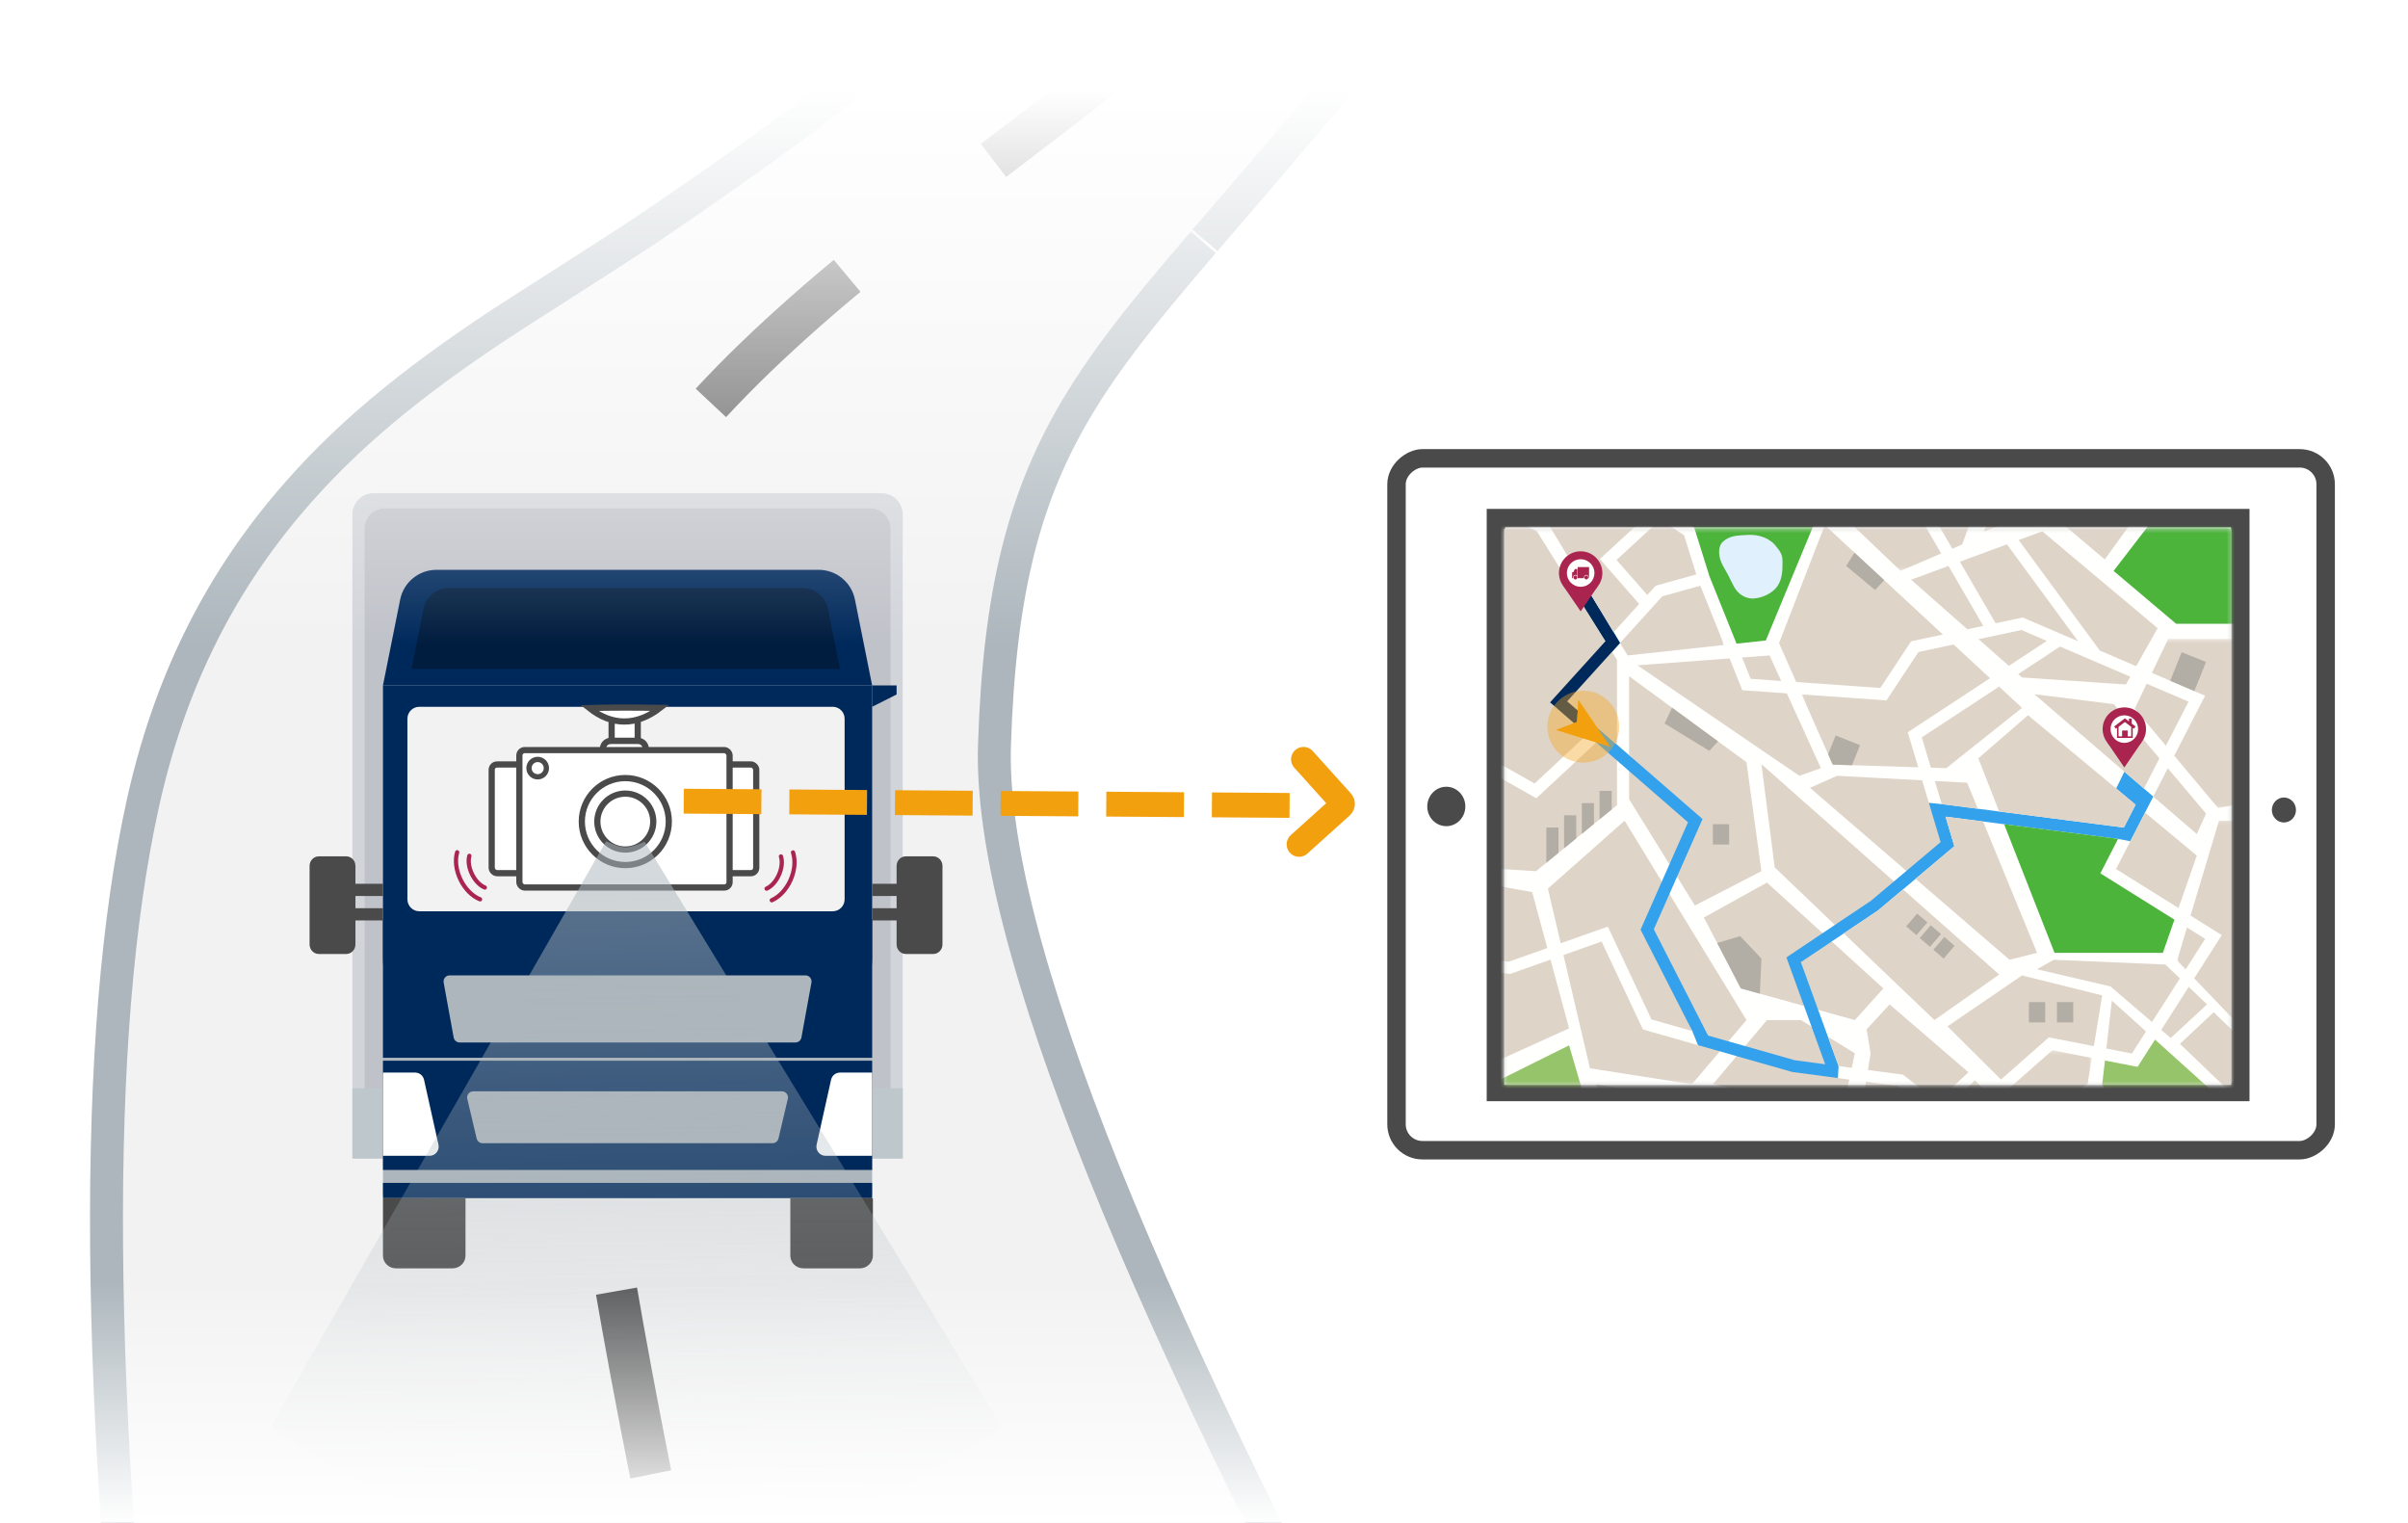 <?xml version="1.0" encoding="UTF-8"?>
<svg width="620px" height="392px" viewBox="0 0 620 392" version="1.1" xmlns="http://www.w3.org/2000/svg" xmlns:xlink="http://www.w3.org/1999/xlink">
    <!-- Generator: Sketch 60.1 (88133) - https://sketch.com -->
    <title>home-feature</title>
    <desc>Created with Sketch.</desc>
    <defs>
        <linearGradient x1="36.069%" y1="7.737%" x2="37.767%" y2="95.783%" id="linearGradient-1">
            <stop stop-color="#ACB6BC" stop-opacity="0.519" offset="0%"></stop>
            <stop stop-color="#ACB6BC" stop-opacity="0" offset="100%"></stop>
        </linearGradient>
        <linearGradient x1="50%" y1="0%" x2="50%" y2="86.149%" id="linearGradient-2">
            <stop stop-color="#FFFFFF" stop-opacity="0" offset="0%"></stop>
            <stop stop-color="#FFFFFF" offset="100%"></stop>
        </linearGradient>
        <rect id="path-3" x="0.48" y="0.352" width="187.2" height="143.2"></rect>
        <polygon id="path-5" points="0.023 0 192.785 0 192.785 192.785 0.023 192.785"></polygon>
        <polygon id="path-7" points="0.023 0 192.785 0 192.785 192.785 0.023 192.785"></polygon>
        <polygon id="path-9" points="0.121 0.382 111.815 0.382 111.815 43.922 0.121 43.922"></polygon>
        <polygon id="path-11" points="0.279 0.245 51.32 0.245 51.32 32.002 0.279 32.002"></polygon>
        <polygon id="path-13" points="0.023 0 61.128 0 61.128 169.779 0.023 169.779"></polygon>
        <polygon id="path-15" points="0.16 0 65.902 0 65.902 37.62 0.16 37.62"></polygon>
        <polygon id="path-17" points="0.023 0.004 192.785 0.004 192.785 186.616 0.023 186.616"></polygon>
        <polygon id="path-19" points="0 0.128 15.037 0.128 15.037 60.02 0 60.02"></polygon>
        <linearGradient x1="50%" y1="0%" x2="50%" y2="100%" id="linearGradient-21">
            <stop stop-color="#FFFFFF" stop-opacity="0" offset="0%"></stop>
            <stop stop-color="#FFFFFF" offset="100%"></stop>
        </linearGradient>
    </defs>
    <g id="home-feature" stroke="none" stroke-width="1" fill="none" fill-rule="evenodd">
        <rect fill="#FFFFFF" x="0" y="0" width="620" height="392"></rect>
        <g id="Group" transform="translate(11.492, 71.332)"></g>
        <g id="Group-7" transform="translate(-43, -190)">
            <g id="Group" transform="translate(0.137, 0)">
                <path d="M272.776,60.448 C267.01,95.852 260.444,126.763 253.073,153.189 C247.616,172.755 237.68,192.789 223.068,214.823 C211.208,232.707 197.258,250.693 175.795,276.488 C170.474,282.883 149.549,306.375 145.594,310.996 C127.25,332.429 114.83,350.455 105.656,370.935 C94.251,396.396 89.104,423.875 91.034,455.15 C94.78,515.845 120.972,604.808 169.641,721.849 L491.276,629.015 C374.123,510.566 309.674,427.93 297.654,380.234 C287.969,341.803 287.24,316.102 294.485,289.63 C297.062,280.216 300.651,270.523 305.926,258.322 C308.045,253.42 310.371,248.247 313.672,241.049 C313.601,241.205 320.46,226.302 322.562,221.691 C339.945,183.55 344.041,174.11 349.299,158.916 C352.603,149.368 355.243,140.041 357.512,129.799 C360.533,116.165 362.069,89.091 362.062,48.827 L272.776,60.448 Z" id="Rectangle" stroke="#ACB6BC" stroke-width="8.48" fill="#F2F2F2" transform="translate(292.86, 385.486) rotate(16) translate(-292.86, -385.486) "></path>
                <path d="M230.903,663.358 C193.909,505.678 180.682,402.211 191.223,352.958 C207.035,279.078 329.253,220.218 364.811,174.092 C388.516,143.342 405.68,105.64 416.302,60.987" id="Path-99" stroke="#4A4A4A" stroke-width="10.72" stroke-dasharray="48"></path>
            </g>
            <g id="truck" transform="translate(122.4, 316.958)">
                <g id="Group-3" stroke-width="1">
                    <g id="Group-2">
                        <g id="Group" transform="translate(0.31, 0)">
                            <path d="M11.021,171.286 L152.717,171.286 L152.717,5.5 C152.717,2.462 150.255,-1.21042756e-14 147.217,0 L16.52,0 C13.483,5.57956105e-16 11.021,2.462 11.021,5.5 L11.021,171.286 L11.021,171.286 Z" id="Fill-154" fill="#D1D4D9"></path>
                            <path d="M14.17,167.357 L149.568,167.357 L149.568,9.175 C149.568,6.278 147.219,3.929 144.321,3.929 L19.416,3.929 C16.519,3.929 14.17,6.278 14.17,9.175 L14.17,167.357 L14.17,167.357 Z" id="Fill-154-Copy" fill="#C0C2C9"></path>
                            <polygon id="Fill-156" fill="#BDC7CC" points="11.021 171.286 152.717 171.286 152.717 153.214 11.021 153.214"></polygon>
                            <polygon id="Fill-157" fill="#00295B" points="18.893 121.214 144.845 121.214 144.845 49.5 18.893 49.5"></polygon>
                            <path d="M18.893,49.5 L144.845,49.5 L140.414,27.39 C139.523,22.94 135.615,19.738 131.077,19.738 L32.661,19.738 C28.122,19.738 24.215,22.94 23.323,27.39 L18.893,49.5 L18.893,49.5 Z" id="Fill-157-Copy" fill="#00295B"></path>
                            <path d="M26.24,45.238 L136.567,45.238 L133.462,29.76 C132.838,26.646 130.103,24.405 126.926,24.405 L35.881,24.405 C32.705,24.405 29.97,26.646 29.345,29.76 L26.24,45.238 L26.24,45.238 Z" id="Fill-157-Copy-2" fill="#001C3E"></path>
                            <polygon id="Fill-159" fill="#505351" points="64.55 157.929 99.187 157.929 99.187 127.286 64.55 127.286"></polygon>
                            <polygon id="Fill-160" fill="#666538" points="64.55 149.286 99.187 149.286 99.187 136.714 64.55 136.714"></polygon>
                            <path d="M137.76,58.064 L137.76,104.579 C137.76,106.269 136.387,107.643 134.697,107.643 L28.252,107.643 C26.564,107.643 25.19,106.269 25.19,104.579 L25.19,58.064 C25.19,56.375 26.564,55 28.252,55 L134.697,55 C136.387,55 137.76,56.375 137.76,58.064" id="Fill-161" fill="#F2F2F2"></path>
                            <polygon id="Fill-162-Copy-2" fill="#ACB6BC" points="18.893 180.714 144.845 180.714 144.845 120.214 18.893 120.214"></polygon>
                            <polygon id="Fill-162" fill="#00295B" points="18.893 174.238 144.845 174.238 144.845 146.119 18.893 146.119"></polygon>
                            <polygon id="Fill-162-Copy-3" fill="#00295B" points="18.893 181.5 144.845 181.5 144.845 177.571 18.893 177.571"></polygon>
                            <polygon id="Fill-162-Copy" fill="#00295B" points="18.893 145.357 144.845 145.357 144.845 109.643 18.893 109.643"></polygon>
                            <polygon id="Fill-172" fill="#4A4A4A" points="10.234 103.714 18.893 103.714 18.893 100.571 10.234 100.571"></polygon>
                            <polygon id="Fill-173" fill="#4A4A4A" points="10.234 110 18.893 110 18.893 106.857 10.234 106.857"></polygon>
                            <path d="M9.413,93.5 L2.394,93.5 C1.071,93.5 0,94.598 0,95.953 L0,116.189 C0,117.545 1.071,118.643 2.394,118.643 L9.413,118.643 C10.735,118.643 11.808,117.545 11.808,116.189 L11.808,95.953 C11.808,94.598 10.735,93.5 9.413,93.5" id="Fill-174" fill="#4A4A4A"></path>
                            <polygon id="Fill-175" fill="#4A4A4A" points="144.845 103.714 153.504 103.714 153.504 100.571 144.845 100.571"></polygon>
                            <polygon id="Fill-176" fill="#4A4A4A" points="144.845 110 153.504 110 153.504 106.857 144.845 106.857"></polygon>
                            <path d="M153.536,93.5 L160.557,93.5 C161.879,93.5 162.95,94.598 162.95,95.953 L162.95,116.189 C162.95,117.545 161.879,118.643 160.557,118.643 L153.536,118.643 C152.214,118.643 151.142,117.545 151.142,116.189 L151.142,95.953 C151.142,94.598 152.214,93.5 153.536,93.5" id="Fill-177" fill="#4A4A4A"></path>
                            <path d="M18.893,196.313 C18.893,198.113 20.399,199.571 22.258,199.571 L36.782,199.571 C38.641,199.571 40.147,198.113 40.147,196.313 L40.147,181.5 L18.893,181.5 L18.893,196.313" id="Fill-181" fill="#4A4A4A"></path>
                            <path d="M123.781,181.5 L123.781,196.313 C123.781,198.113 125.288,199.571 127.145,199.571 L141.669,199.571 C143.528,199.571 145.036,198.113 145.036,196.313 L145.036,181.5 L123.781,181.5" id="Fill-182" fill="#4A4A4A"></path>
                        </g>
                    </g>
                    <path d="M36.377,124.143 L127.981,124.143 C128.849,124.143 129.552,124.846 129.552,125.714 C129.552,125.809 129.544,125.903 129.527,125.996 L126.95,140.139 C126.814,140.886 126.164,141.429 125.404,141.429 L38.953,141.429 C38.194,141.429 37.544,140.886 37.408,140.139 L34.831,125.996 C34.676,125.142 35.242,124.324 36.095,124.168 C36.188,124.151 36.283,124.143 36.377,124.143 Z" id="Rectangle" fill="#ACB6BC"></path>
                    <path d="M42.442,154 L121.916,154 C122.784,154 123.487,154.704 123.487,155.571 C123.487,155.693 123.473,155.814 123.445,155.932 L121.037,166.146 C120.87,166.856 120.237,167.357 119.508,167.357 L44.85,167.357 C44.121,167.357 43.488,166.856 43.321,166.146 L40.913,155.932 C40.714,155.087 41.237,154.241 42.082,154.042 C42.2,154.014 42.321,154 42.442,154 Z" id="Rectangle-Copy-2" fill="#ACB6BC"></path>
                    <path d="M19.203,149.167 L27.475,149.167 C28.579,149.167 29.536,149.933 29.776,151.011 L33.497,167.726 C33.78,168.997 32.979,170.256 31.709,170.539 C31.54,170.576 31.369,170.595 31.196,170.595 L19.203,170.595 L19.203,170.595 L19.203,149.167 Z" id="Rectangle" fill="#FFFFFF"></path>
                    <path d="M130.222,149.167 L138.494,149.167 C139.598,149.167 140.555,149.933 140.795,151.011 L144.516,167.726 C144.799,168.997 143.998,170.256 142.728,170.539 C142.559,170.576 142.388,170.595 142.215,170.595 L130.222,170.595 L130.222,170.595 L130.222,149.167 Z" id="Rectangle-Copy" fill="#FFFFFF" transform="translate(137.688, 159.881) scale(-1, 1) translate(-137.688, -159.881) "></path>
                </g>
                <polygon id="Path-97" fill="#00295B" points="145.155 49.5 151.453 49.5 151.453 51.833 145.155 55"></polygon>
            </g>
            <g id="Group-4" transform="translate(112.8, 372.158)">
                <g id="Group-18" transform="translate(56.8, 0)" fill="#FFFFFF" stroke="#4A4A4A">
                    <g id="Group-17" transform="translate(25.143, 0)" stroke-width="1.6">
                        <path d="M5.577,8.552 L12.457,8.552 C13.606,8.552 14.537,9.483 14.537,10.632 L14.537,15.912 L14.537,15.912 L3.497,15.912 L3.497,10.632 C3.497,9.483 4.429,8.552 5.577,8.552 Z" id="Rectangle"></path>
                        <rect id="Rectangle" x="5.737" y="1.352" width="6.72" height="7.2"></rect>
                        <path d="M9.017,3.592 C12.11,3.592 15.178,2.42 18.222,0.076 C15.118,0.025 12.02,5.32907052e-15 8.927,5.32907052e-15 C5.834,5.32907052e-15 2.858,0.042 7.10542736e-15,0.125 C2.919,2.436 5.925,3.592 9.017,3.592 Z" id="Oval-Copy-4"></path>
                    </g>
                    <g id="Group-14" transform="translate(0, 10.952)">
                        <rect id="Rectangle-Copy-28" stroke-width="1.6" x="0" y="3.696" width="68.112" height="27.984" rx="1.376"></rect>
                        <rect id="Rectangle-Copy-28" stroke-width="1.6" x="7.128" y="0" width="54.12" height="35.376" rx="1.376"></rect>
                        <circle id="Oval-Copy-6" stroke-width="1.36" cx="11.84" cy="4.64" r="2.24"></circle>
                    </g>
                    <circle id="Oval" stroke-width="1.6" cx="34.4" cy="29.352" r="11.2"></circle>
                    <circle id="Oval-Copy-5" stroke-width="1.6" cx="34.4" cy="29.352" r="7.2"></circle>
                </g>
                <path d="M86.261,34.4 L0,184.875 C25.2,204.479 56.553,214.28 94.058,214.28 C131.563,214.28 162.871,204.479 187.981,184.875 L96.172,34.523 C93.984,35.513 92.324,36.001 91.19,35.987 C90.056,35.973 88.413,35.444 86.261,34.4 Z" id="Path-15-Copy-2" fill="url(#linearGradient-1)"></path>
                <g id="Group-10" transform="translate(44.8, 36)" fill="#AA2450" fill-rule="nonzero">
                    <path d="M6.169,15.101 C6.384,15.101 6.58,14.974 6.668,14.777 C6.755,14.58 6.718,14.35 6.574,14.189 C3.695,10.998 3.694,4.646 6.574,1.453 C6.71,1.31 6.758,1.103 6.698,0.914 C6.639,0.725 6.481,0.583 6.287,0.543 C6.093,0.503 5.893,0.572 5.763,0.722 C2.512,4.326 2.507,11.312 5.763,14.921 C5.867,15.036 6.014,15.101 6.169,15.101 Z" id="Shape" transform="translate(5.023, 7.817) rotate(-26) translate(-5.023, -7.817) "></path>
                    <path d="M7.912,11.479 C8.113,11.703 8.459,11.722 8.683,11.52 C8.907,11.318 8.926,10.973 8.724,10.749 C6.966,8.794 6.968,4.344 8.724,2.393 C8.926,2.168 8.907,1.823 8.683,1.621 C8.459,1.42 8.113,1.438 7.912,1.663 C5.783,4.028 5.783,9.112 7.912,11.479 Z" id="Shape" transform="translate(7.59, 6.571) rotate(-26) translate(-7.59, -6.571) "></path>
                </g>
                <g id="Group-10-Copy" transform="translate(131.423, 43.59) scale(-1, 1) rotate(-24) translate(-131.423, -43.59) translate(128.423, 36.09)" fill="#AA2450" fill-rule="nonzero">
                    <path d="M2.846,14.569 C3.062,14.569 3.257,14.442 3.345,14.245 C3.432,14.048 3.396,13.817 3.251,13.657 C0.372,10.466 0.371,4.114 3.251,0.921 C3.387,0.778 3.435,0.571 3.375,0.382 C3.316,0.193 3.159,0.051 2.964,0.011 C2.77,-0.029 2.57,0.04 2.441,0.19 C-0.811,3.794 -0.816,10.78 2.441,14.389 C2.544,14.504 2.691,14.569 2.846,14.569 Z" id="Shape"></path>
                    <path d="M4.875,12.198 C5.077,12.422 5.422,12.441 5.647,12.239 C5.871,12.038 5.89,11.692 5.688,11.468 C3.929,9.513 3.932,5.063 5.688,3.112 C5.89,2.888 5.871,2.542 5.647,2.341 C5.422,2.139 5.077,2.157 4.875,2.382 C2.746,4.748 2.746,9.832 4.875,12.198 Z" id="Shape"></path>
                </g>
            </g>
            <rect id="Rectangle-Copy" fill="url(#linearGradient-2)" transform="translate(353.7, 273.2) scale(1, -1) translate(-353.7, -273.2) " x="31.2" y="190" width="645" height="166.4"></rect>
            <g id="fleet-tab" transform="translate(401.8, 307.358)">
                <g id="Group-15">
                    <g id="Group-36" transform="translate(120, 90.14) rotate(90) translate(-120, -90.14) translate(30.5, -29.86)">
                        <rect id="Rectangle-Copy-28" stroke="#4A4A4A" stroke-width="4.749" fill="#FFFFFF" x="0" y="0" width="178.117" height="239.234" rx="6.673"></rect>
                        <rect id="Rectangle" stroke="#4A4A4A" stroke-width="4.749" fill="#F7F8F9" x="15.385" y="21.983" width="147.747" height="191.653"></rect>
                        <ellipse id="Oval" fill="#4A4A4A" cx="89.621" cy="226.414" rx="5.076" ry="4.901"></ellipse>
                        <ellipse id="Oval" fill="#4A4A4A" cx="90.529" cy="10.748" rx="3.215" ry="3.104"></ellipse>
                    </g>
                    <g id="fleet-tab-map" transform="translate(28, 18.4)">
                        <g id="Group-4">
                            <mask id="mask-4" fill="white">
                                <use xlink:href="#path-3"></use>
                            </mask>
                            <use id="Rectangle-Copy-9" fill="#D8D8D8" xlink:href="#path-3"></use>
                            <g id="Group-5" mask="url(#mask-4)">
                                <g transform="translate(-4, -26.4)" id="Group-2">
                                    <g>
                                        <g id="Group-3">
                                            <mask id="mask-6" fill="white">
                                                <use xlink:href="#path-5"></use>
                                            </mask>
                                            <g id="Clip-2"></g>
                                            <polygon id="Fill-1" fill="#FFFFFE" mask="url(#mask-6)" points="0.023 192.785 192.785 192.785 192.785 0 0.023 0"></polygon>
                                        </g>
                                        <polyline id="Fill-4" fill="#33A1EC" points="169.207 93.643 164.164 89.301 162.06 93.643 167.068 97.807 164.045 103.693 131.928 99.557 126.446 98.851 117.154 97.654 113.838 97.329 108.63 108.059 108.048 114.855 104.847 117.552 95.208 119.308 89.64 128.757 86.474 130.877 75.774 129.002 76.824 142.364 81.691 149.62 83.615 154.922 80.877 159.753 66.504 159.95 62.22 158.731 60.76 153.253 56.84 149.215 50.782 136.433 47.036 120.793 49.001 116.345 61.947 108.059 58.384 99.839 36.655 85.066 27.856 77.415 27.856 70.403 32.124 60.941 32.251 58.449 34.319 56.165 28.854 47.107 26.771 49.657 30.554 55.727 22.68 58.449 13.482 64.731 13.482 73.468 25.842 79.751 28.182 81.787 28.854 85.228 33.54 86.445 36.655 89.153 38.802 94.85 47.455 106.135 47.033 113.165 45.078 117.591 36.655 125.971 38.665 132.267 52.924 156.085 54.948 161.098 60.024 161.312 64.325 162.537 64.798 169.15 89.386 173.547 90.417 168.187 90.591 165.099 85.34 150.634 87.143 143.134 80.877 138.337 87.783 138.445 88.826 133.015 100.721 125.049 120.394 108.487 118.121 100.888 127.795 102.134 133.212 102.831 162.546 106.609 165.704 107.213 171.612 95.712 169.207 93.643"></polyline>
                                        <g id="Group-16">
                                            <mask id="mask-8" fill="white">
                                                <use xlink:href="#path-7"></use>
                                            </mask>
                                            <g id="Clip-6"></g>
                                            <path d="M27.019,80.709 L28.182,81.787 L25.842,79.751 L13.482,73.468 L13.482,64.731 L22.68,58.449 L30.554,55.727 L24.459,46.146 L26.574,43.338 L34.319,56.165 L32.251,58.449 L32.124,60.941 L27.856,70.403 L27.856,77.415 L27.765,77.378 C27.36,79.595 27.112,80.705 27.019,80.709 Z" id="Fill-5" fill="#00295B" mask="url(#mask-8)"></path>
                                            <polyline id="Fill-7" fill="#DFD4C8" mask="url(#mask-8)" points="21.752 -9.76 12.91 23.792 -2.052 15.631 -3.639 -9.76 21.752 -9.76"></polyline>
                                            <polyline id="Fill-8" fill="#DFD4C8" mask="url(#mask-8)" points="139.409 -7.946 128.074 27.419 166.839 13.137 166.839 -7.946 139.409 -7.946"></polyline>
                                            <polyline id="Fill-9" fill="#DFD4C8" mask="url(#mask-8)" points="175.455 12.004 147.457 24.812 159.132 34.674 175.455 12.004"></polyline>
                                            <polyline id="Fill-10" fill="#DFD4C8" mask="url(#mask-8)" points="169.561 -7.946 169.561 12.004 197.218 2.029 198.125 -7.946 169.561 -7.946"></polyline>
                                            <polyline id="Fill-11" fill="#DFD4C8" mask="url(#mask-8)" points="201.525 4.069 185.203 9.736 204.245 21.525 201.525 4.069"></polyline>
                                            <polyline id="Fill-12" fill="#DFD4C8" mask="url(#mask-8)" points="28.147 169.779 36.655 199.339 62.419 199.339 66.643 187.366 62.419 175.691 28.147 169.779"></polyline>
                                            <polyline id="Fill-13" fill="#DFD4C8" mask="url(#mask-8)" points="66.643 175.177 79.016 199.339 102.123 199.339 103.727 182.117 66.643 175.177"></polyline>
                                            <polyline id="Fill-14" fill="#DFD4C8" mask="url(#mask-8)" points="187.163 151.243 178.481 159.368 204.223 184.099 204.223 167.671 187.163 151.243"></polyline>
                                            <polyline id="Fill-15" fill="#DFD4C8" mask="url(#mask-8)" points="156.52 172.692 139.777 182.39 124.27 198.907 168.607 199.339 156.52 172.692"></polyline>
                                        </g>
                                        <polyline id="Fill-17" fill="#DFD4C8" points="51.816 102.336 36.655 89.153 36.655 96.392 47.033 113.165 51.816 102.336"></polyline>
                                        <polyline id="Fill-18" fill="#DFD4C8" points="66.878 86.862 36.655 64.731 36.655 85.066 55.557 101.501 49.001 116.345 53.594 123.768 70.718 114.924 66.878 86.862"></polyline>
                                        <polyline id="Fill-19" fill="#DFD4C8" points="89.64 128.757 98.934 122.534 104.847 117.552 70.719 87.361 74.145 113.946 89.64 128.757"></polyline>
                                        <polyline id="Fill-20" fill="#DFD4C8" points="131.949 141.527 107.178 119.614 100.721 125.049 91.924 130.94 115.268 153.253 131.949 141.527"></polyline>
                                        <polyline id="Fill-21" fill="#DFD4C8" points="112.104 91.532 90.164 90.371 83.228 93.467 108.048 114.855 116.859 107.432 112.104 91.532"></polyline>
                                        <polyline id="Fill-22" fill="#DFD4C8" points="120.394 108.487 110.411 116.892 134.59 137.728 141.692 135.952 127.795 102.134 118.121 100.888 120.394 108.487"></polyline>
                                        <polyline id="Fill-23" fill="#DFD4C8" points="126.446 98.851 123.69 92.145 115.375 91.705 117.154 97.654 126.446 98.851"></polyline>
                                        <polyline id="Fill-24" fill="#DFD4C8" points="86.036 88.401 77.269 69.147 65.807 68.335 62.519 60.152 38.802 61.923 80.483 90.371 86.036 88.401"></polyline>
                                        <polyline id="Fill-25" fill="#DFD4C8" points="75.815 65.952 72.824 59.383 65.745 59.912 67.949 65.395 75.815 65.952"></polyline>
                                        <polyline id="Fill-26" fill="#DFD4C8" points="109.269 55.74 117.443 53.995 87.041 25.832 75.252 56.21 79.68 66.225 101.333 67.76 109.269 55.74"></polyline>
                                        <polyline id="Fill-27" fill="#DFD4C8" points="137.822 72.873 131.917 67.403 112.015 80.471 114.35 88.278 118.326 88.401 137.822 72.873"></polyline>
                                        <g id="Group-31" transform="translate(80.97, 54.751)">
                                            <mask id="mask-10" fill="white">
                                                <use xlink:href="#path-9"></use>
                                            </mask>
                                            <g id="Clip-29"></g>
                                            <polyline id="Fill-28" fill="#DFD4C8" mask="url(#mask-10)" points="21.944 16.213 0.121 14.667 8.112 32.743 30.131 33.426 27.432 24.403 48.616 10.493 39.241 1.808 30.178 3.742 21.944 16.213"></polyline>
                                            <polyline id="Fill-30" fill="#DFD4C8" mask="url(#mask-10)" points="103.98 14.997 96.044 30.445 107.344 43.922 129.256 39.654 128.118 0.382 94.485 0.382 90.283 9.125 103.98 14.997"></polyline>
                                        </g>
                                        <polyline id="Fill-33" fill="#DFD4C8" points="161.456 71.923 140.996 69.362 169.207 93.643 173.204 85.861 161.456 71.923"></polyline>
                                        <polyline id="Fill-35" fill="#DFD4C8" points="102.123 145.103 88.826 133.015 80.877 138.337 85.34 150.634 94.776 153.253 102.123 145.103"></polyline>
                                        <polyline id="Fill-36" fill="#DFD4C8" points="81.691 149.62 77.154 137.119 86.474 130.877 72.148 117.856 55.908 126.852 65.418 145.103 81.691 149.62"></polyline>
                                        <polyline id="Fill-37" fill="#DFD4C8" points="167.068 97.807 139.367 74.769 126.561 85.867 131.928 99.557 164.045 103.693 167.068 97.807"></polyline>
                                        <polyline id="Fill-43" fill="#DFD4C8" points="174.736 138.954 145.966 137.728 141.692 140.178 160.606 144.604 171.289 153.761 178.47 142.525 174.736 138.954"></polyline>
                                        <polyline id="Fill-46" fill="#DFD4C8" points="156.312 159.966 158.469 146.902 137.822 141.761 118.627 154.87 132.403 168.568 144.728 157.709 156.312 159.966"></polyline>
                                        <g id="Group-50" transform="translate(104.489, 160.783)">
                                            <mask id="mask-12" fill="white">
                                                <use xlink:href="#path-11"></use>
                                            </mask>
                                            <g id="Clip-48"></g>
                                            <polyline id="Fill-47" fill="#DFD4C8" mask="url(#mask-12)" points="41.138 0.245 30.105 9.965 36.369 16.193 50.202 8.996 51.32 2.228 41.138 0.245"></polyline>
                                            <polyline id="Fill-49" fill="#DFD4C8" mask="url(#mask-12)" points="16.97 21.536 11.384 17.198 1.47 26.476 0.279 36.084 14.137 36.084 30.988 17.953 26.375 13.251 16.97 21.536"></polyline>
                                        </g>
                                        <polyline id="Fill-51" fill="#DFD4C8" points="128.701 171.828 125.707 168.777 118.154 175.846 121.336 178.317 128.701 171.828"></polyline>
                                        <polyline id="Fill-52" fill="#DFD4C8" points="107.154 167.303 115.99 174.165 124.025 166.694 103.727 149.215 97.806 155.641 98.834 161.811 98.143 166.104 107.154 167.303"></polyline>
                                        <polyline id="Fill-53" fill="#DFD4C8" points="105.92 170.251 97.652 169.15 96.392 176.976 109.373 180.318 113.701 176.294 105.92 170.251"></polyline>
                                        <polyline id="Fill-54" fill="#DFD4C8" points="72.148 153.253 66.504 159.95 79.33 163.6 87.143 164.64 83.615 154.922 80.912 153.253 72.148 153.253"></polyline>
                                        <polyline id="Fill-55" fill="#DFD4C8" points="78.701 166.628 78.593 166.598 64.325 162.537 58.221 169.779 91.526 176.976 93.326 168.575 78.701 166.628"></polyline>
                                        <polyline id="Fill-56" fill="#DFD4C8" points="93.975 165.549 94.776 161.811 87.845 157.532 90.591 165.099 93.975 165.549"></polyline>
                                        <polyline id="Fill-57" fill="#DFD4C8" points="42.408 153.092 52.924 156.085 39.604 129.985 45.078 117.591 35.499 101.919 15.744 119.398 19.042 133.49 31.171 129.194 42.408 153.092"></polyline>
                                        <polyline id="Fill-58" fill="#DFD4C8" points="62.22 158.731 66.878 153.254 47.036 120.793 43.018 129.889 56.976 157.238 62.22 158.731"></polyline>
                                        <g id="Group-70">
                                            <mask id="mask-14" fill="white">
                                                <use xlink:href="#path-13"></use>
                                            </mask>
                                            <g id="Clip-60"></g>
                                            <polyline id="Fill-59" fill="#DFD4C8" mask="url(#mask-14)" points="40.214 155.674 29.568 133.034 19.749 136.512 26.572 165.667 52.823 169.779 60.024 161.312 40.214 155.674"></polyline>
                                            <polyline id="Fill-61" fill="#DFD4C8" mask="url(#mask-14)" points="5.642 138.236 15.601 134.709 11.695 120.307 -2.052 117.856 -2.052 137.367 5.642 138.236"></polyline>
                                            <polyline id="Fill-62" fill="#DFD4C8" mask="url(#mask-14)" points="6.002 141.381 -2.052 140.47 -2.052 165.923 21.206 155.384 16.41 137.694 6.002 141.381"></polyline>
                                            <polyline id="Fill-63" fill="#DFD4C8" mask="url(#mask-14)" points="33.54 97.922 33.54 86.445 28.182 81.787 12.77 96.148 -2.052 87.768 -2.052 114.018 12.683 114.924 33.54 97.922"></polyline>
                                            <polyline id="Fill-64" fill="#DFD4C8" mask="url(#mask-14)" points="33.54 82.357 33.54 60.517 32.251 58.449 20.707 71.199 33.54 82.357"></polyline>
                                            <polyline id="Fill-65" fill="#DFD4C8" mask="url(#mask-14)" points="12.321 92.351 25.842 79.751 16.308 71.462 30.554 55.727 12.91 27.419 -2.052 20.165 -2.052 84.224 12.321 92.351"></polyline>
                                            <polyline id="Fill-66" fill="#DFD4C8" mask="url(#mask-14)" points="41.33 43.825 43.497 41.433 53.96 38.516 50.798 28.414 44.646 24.462 33.423 34.79 41.33 43.825"></polyline>
                                            <polyline id="Fill-67" fill="#DFD4C8" mask="url(#mask-14)" points="34.179 14.071 44.31 20.58 54.365 11.327 54.365 1.122 38.878 -4.738 34.179 14.071"></polyline>
                                            <polyline id="Fill-68" fill="#DFD4C8" mask="url(#mask-14)" points="36.26 59.383 61.128 56.69 54.996 41.429 45.184 44.164 34.319 56.165 36.26 59.383"></polyline>
                                            <polyline id="Fill-69" fill="#DFD4C8" mask="url(#mask-14)" points="39.246 46.127 29.12 34.557 41.964 22.739 30.65 15.471 35.973 -5.837 25.605 -9.76 15.744 25.378 32.655 53.407 39.246 46.127"></polyline>
                                        </g>
                                        <polyline id="Fill-71" fill="#DFD4C8" points="57.45 11.242 71.018 21.626 80.394 18.659 67.545 6.109 57.45 2.29 57.45 11.242"></polyline>
                                        <g id="Group-76" transform="translate(70.559, 0)">
                                            <mask id="mask-16" fill="white">
                                                <use xlink:href="#path-15"></use>
                                            </mask>
                                            <g id="Clip-73"></g>
                                            <polyline id="Fill-72" fill="#DFD4C8" mask="url(#mask-16)" points="17.113 19.591 35.978 37.62 46.458 33.129 35.265 13.847 17.113 19.591"></polyline>
                                            <polyline id="Fill-74" fill="#DFD4C8" mask="url(#mask-16)" points="25.155 13.811 36.691 10.161 49.314 31.905 51.847 30.819 65.902 -7.719 35.688 -12.593 25.155 13.811"></polyline>
                                            <polyline id="Fill-75" fill="#DFD4C8" mask="url(#mask-16)" points="21.355 15.014 32.568 -13.096 16.708 -15.654 0.16 3.389 14.57 17.161 21.355 15.014"></polyline>
                                        </g>
                                        <polyline id="Fill-77" fill="#DFD4C8" points="127.843 51.775 118.879 36.336 109.258 39.888 123.745 52.65 127.843 51.775"></polyline>
                                        <polyline id="Fill-78" fill="#DFD4C8" points="137.664 52.833 126.627 55.189 134.43 62.063 144.211 55.64 137.664 52.833"></polyline>
                                        <polyline id="Fill-79" fill="#DFD4C8" points="157.851 58.131 167.225 62.149 172.734 52.356 143.036 27.419 136.941 29.669 157.851 58.131"></polyline>
                                        <polyline id="Fill-80" fill="#DFD4C8" points="136.829 64.177 137.822 65.051 164.572 66.865 165.704 64.854 147.611 57.097 136.829 64.177"></polyline>
                                        <polyline id="Fill-81" fill="#DFD4C8" points="121.817 35.252 131.016 51.098 137.979 49.612 152.264 55.736 133.93 30.78 121.817 35.252"></polyline>
                                        <polyline id="Fill-82" fill="#B3AEA5" points="94.694 32.921 92.547 36.336 99.991 42.541 102.345 40.009 94.694 32.921"></polyline>
                                        <polyline id="Fill-83" fill="#B3AEA5" points="47.723 72.836 45.782 76.903 57.298 83.935 59.559 81.502 47.723 72.836"></polyline>
                                        <polygon id="Fill-84" fill="#B3AEA5" points="58.221 108.059 62.419 108.059 62.419 102.831 58.221 102.831"></polygon>
                                        <polyline id="Fill-86" fill="#B3AEA5" points="89.081 87.494 94.035 87.648 96.106 82.476 89.837 79.967 87.897 84.814 89.081 87.494"></polyline>
                                        <polygon id="Fill-87" fill="#B3AEA5" points="146.815 153.857 151.013 153.857 151.013 148.629 146.815 148.629"></polygon>
                                        <polygon id="Fill-88" fill="#B3AEA5" points="139.593 153.857 143.792 153.857 143.792 148.629 139.593 148.629"></polygon>
                                        <polyline id="Fill-89" fill="#B3AEA5" points="113.456 128.109 110.816 125.838 107.989 129.125 110.628 131.395 113.456 128.109"></polyline>
                                        <polyline id="Fill-90" fill="#B3AEA5" points="116.958 131.122 114.318 128.852 111.491 132.138 114.13 134.408 116.958 131.122"></polyline>
                                        <polyline id="Fill-91" fill="#B3AEA5" points="120.46 134.136 117.82 131.865 114.993 135.151 117.632 137.422 120.46 134.136"></polyline>
                                        <polyline id="Fill-92" fill="#B3AEA5" points="39.206 171.686 34.465 170.869 32.773 178.25 37.456 179.323 39.206 171.686"></polyline>
                                        <polyline id="Fill-93" fill="#B3AEA5" points="42.268 175.807 39.533 175.336 38.557 179.593 41.258 180.213 42.268 175.807"></polyline>
                                        <polyline id="Fill-94" fill="#B3AEA5" points="45.979 175.807 43.244 175.336 42.268 179.593 44.969 180.213 45.979 175.807"></polyline>
                                        <polyline id="Fill-95" fill="#B3AEA5" points="49.69 175.807 46.955 175.336 45.979 179.593 48.68 180.213 49.69 175.807"></polyline>
                                        <polyline id="Fill-96" fill="#B3AEA5" points="29.045 101.586 32.17 99.039 32.17 94.249 29.045 94.249 29.045 101.586"></polyline>
                                        <polyline id="Fill-97" fill="#B3AEA5" points="18.471 109.485 18.471 103.672 15.346 103.672 15.346 112.729 15.376 112.729 18.471 110.207 18.471 109.485"></polyline>
                                        <polyline id="Fill-98" fill="#B3AEA5" points="27.603 97.39 24.479 97.39 24.479 105.309 27.603 102.762 27.603 97.39"></polyline>
                                        <polyline id="Fill-99" fill="#B3AEA5" points="23.037 106.344 23.037 100.531 19.913 100.531 19.913 109.031 23.037 106.484 23.037 106.344"></polyline>
                                        <polyline id="Fill-100" fill="#B3AEA5" points="65.418 145.103 70.329 146.466 70.719 137.422 65.269 131.63 59.324 133.408 65.418 145.103"></polyline>
                                        <polyline id="Fill-101" fill="#B3AEA5" points="146.837 14.664 144.211 14.664 138.219 17.161 138.597 23.543 151.578 18.76 146.837 14.664"></polyline>
                                        <g id="Group-108" transform="translate(0, 6.169)">
                                            <mask id="mask-18" fill="white">
                                                <use xlink:href="#path-17"></use>
                                            </mask>
                                            <g id="Clip-103"></g>
                                            <polyline id="Fill-102" fill="#B3AEA5" mask="url(#mask-18)" points="160.776 9.202 164.198 7.941 164.198 0.004 160.776 0.004 160.776 9.202"></polyline>
                                            <polyline id="Fill-104" fill="#4CB43B" mask="url(#mask-18)" points="181.122 5.834 161.399 31.451 177.495 45.053 197.898 45.053 204.245 19.663 181.122 5.834"></polyline>
                                            <polyline id="Fill-105" fill="#96C46A" mask="url(#mask-18)" points="21.206 153.584 -2.052 165.151 -2.052 192.399 32.516 192.399 21.206 153.584"></polyline>
                                            <polyline id="Fill-106" fill="#4CB43B" mask="url(#mask-18)" points="174.085 129.783 177.067 121.236 157.989 109.312 162.546 100.44 133.212 96.662 146.197 129.783 174.085 129.783"></polyline>
                                            <polyline id="Fill-107" fill="#96C46A" mask="url(#mask-18)" points="172.065 152.106 167.574 159.133 159.174 157.497 158.469 163.63 173.892 194.198 199.339 194.198 204.223 181.089 172.065 152.106"></polyline>
                                        </g>
                                        <polyline id="Fill-109" fill="#4CB43B" points="55.999 14.015 46.992 22.303 53.408 26.424 57.361 39.055 64.312 56.346 71.852 55.529 85.185 23.339 82.896 21.103 70.419 25.051 55.999 14.015"></polyline>
                                        <path d="M75.535,32.7 C75.183,32.073 74.643,31.58 74.253,30.986 C74.253,30.986 71.998,28.01 66.939,28.367 C64.557,28.535 62.643,28.446 60.815,30.104 C59.388,31.397 59.726,33.927 60.453,35.548 C60.968,36.697 61.657,37.69 62.212,38.777 C62.718,39.767 63.182,40.843 63.75,41.83 C64.786,43.629 66.667,44.854 68.777,44.716 C70.905,44.576 73.643,43.39 74.892,41.462 C76.076,39.634 76.15,37.648 76.15,35.505 C76.15,34.289 76.116,33.734 75.535,32.7" id="Fill-110" fill="#E0F1FD"></path>
                                        <g id="Group-6" transform="translate(25.142, 77.517) rotate(-81) translate(-25.142, -77.517) translate(15.642, 68.017)">
                                            <circle id="Oval" fill="#F5A623" opacity="0.403" cx="9.254" cy="9.254" r="9.254"></circle>
                                            <polyline id="Fill-118" fill="#F3A00E" points="7.333 2.513 10.178 7.453 15.857 6.959 5.264 16.874 7.333 2.513"></polyline>
                                            <polyline id="Fill-119" fill="#F3A00E" points="9.116 9.488 7.333 2.513 10.178 7.453 15.857 6.959 9.116 9.488"></polyline>
                                            <polyline id="Fill-120" fill="#F3A00E" points="5.264 16.874 7.333 2.513 9.116 9.488 5.264 16.874"></polyline>
                                        </g>
                                        <path d="M29.768,38.162 C29.768,41.248 27.266,43.75 24.18,43.75 C21.093,43.75 18.592,41.248 18.592,38.162 C18.592,35.075 21.093,32.573 24.18,32.573 C27.266,32.573 29.768,35.075 29.768,38.162" id="Fill-135" fill="#AA2450"></path>
                                        <polyline id="Fill-136" fill="#AA2450" points="24.18 48.034 19.737 41.539 28.623 41.539 24.18 48.034"></polyline>
                                        <path d="M27.73,38.162 C27.73,40.122 26.14,41.712 24.18,41.712 C22.219,41.712 20.63,40.122 20.63,38.162 C20.63,36.201 22.219,34.612 24.18,34.612 C26.14,34.612 27.73,36.201 27.73,38.162" id="Fill-137" fill="#FFFFFE"></path>
                                        <path d="M22.832,38.784 C22.697,38.784 22.58,38.834 22.485,38.935 C22.388,39.036 22.341,39.158 22.341,39.301 C22.341,39.443 22.388,39.566 22.485,39.667 C22.58,39.768 22.697,39.818 22.832,39.818 C22.968,39.818 23.083,39.768 23.179,39.667 C23.275,39.566 23.323,39.443 23.323,39.301 C23.323,39.158 23.275,39.036 23.179,38.935 C23.083,38.834 22.968,38.784 22.832,38.784" id="Fill-155" fill="#AA2450"></path>
                                        <path d="M22.618,37.264 L22.354,37.903 L22.252,37.903 C22.069,37.903 21.977,37.975 21.977,38.118 L21.977,39.497 L22.239,39.497 L22.239,39.273 C22.239,39.1 22.297,38.952 22.412,38.829 C22.528,38.707 22.668,38.646 22.832,38.646 C23.047,38.646 23.211,38.75 23.323,38.959 L23.323,37.133 L22.813,37.133 C22.719,37.133 22.655,37.177 22.618,37.264" id="Fill-156" fill="#AA2450"></path>
                                        <path d="M25.639,38.784 C25.503,38.784 25.387,38.834 25.292,38.935 C25.196,39.036 25.148,39.158 25.148,39.301 C25.148,39.443 25.196,39.566 25.292,39.667 C25.387,39.768 25.503,39.818 25.639,39.818 C25.773,39.818 25.888,39.768 25.985,39.667 C26.082,39.566 26.13,39.443 26.13,39.301 C26.13,39.158 26.082,39.036 25.985,38.935 C25.888,38.834 25.773,38.784 25.639,38.784" id="Fill-157" fill="#AA2450"></path>
                                        <path d="M23.414,36.629 L23.414,39.497 L25.036,39.497 L25.039,39.273 C25.039,39.1 25.096,38.952 25.212,38.829 C25.328,38.707 25.468,38.646 25.631,38.646 C25.795,38.646 25.935,38.707 26.052,38.829 C26.169,38.952 26.227,39.1 26.227,39.273 L26.227,39.497 L26.349,39.497 L26.349,36.629 L23.414,36.629" id="Fill-158" fill="#AA2450"></path>
                                        <g id="Group-42" transform="translate(177.748, 101.79)">
                                            <mask id="mask-20" fill="white">
                                                <use xlink:href="#path-19"></use>
                                            </mask>
                                            <g id="Clip-40"></g>
                                            <polyline id="Fill-39" fill="#DFD4C8" mask="url(#mask-20)" points="2.543 27.63 0 36.115 2.204 38.417 7.227 30.557 2.543 27.63"></polyline>
                                            <polyline id="Fill-41" fill="#DFD4C8" mask="url(#mask-20)" points="10.786 0.128 3.462 24.566 11.503 29.592 4.398 40.711 22.877 60.02 22.877 0.128 10.786 0.128"></polyline>
                                        </g>
                                        <polyline id="Fill-32" fill="#DFD4C8" points="169.916 66.659 166.839 73.061 174.864 82.631 180.695 71.28 169.916 66.659"></polyline>
                                        <polyline id="Fill-34" fill="#DFD4C8" points="171.612 95.712 182.822 105.36 185.203 100.095 175.359 88.417 171.612 95.712"></polyline>
                                        <polyline id="Fill-38" fill="#DFD4C8" points="178.109 124.419 182.822 110.91 169.498 99.828 162.028 114.368 178.109 124.419"></polyline>
                                        <polyline id="Fill-44" fill="#DFD4C8" points="173.654 155.788 176.097 157.883 185.461 149.215 180.741 144.699 173.654 155.788"></polyline>
                                        <polyline id="Fill-45" fill="#DFD4C8" points="169.742 156.181 160.946 148.253 159.528 160.592 166.105 161.874 169.742 156.181"></polyline>
                                        <polyline id="Fill-85" fill="#B3AEA5" points="175.979 65.903 182.187 68.564 185.19 61.063 178.921 58.553 175.979 65.903"></polyline>
                                        <path d="M169.752,78.347 C169.752,81.434 167.249,83.935 164.164,83.935 C161.078,83.935 158.575,81.434 158.575,78.347 C158.575,75.261 161.078,72.759 164.164,72.759 C167.249,72.759 169.752,75.261 169.752,78.347" id="Fill-138" fill="#AA2450"></path>
                                        <polyline id="Fill-139" fill="#AA2450" points="164.164 88.22 159.72 81.725 168.607 81.725 164.164 88.22"></polyline>
                                        <path d="M167.714,78.347 C167.714,80.308 166.124,81.897 164.164,81.897 C162.203,81.897 160.614,80.308 160.614,78.347 C160.614,76.387 162.203,74.797 164.164,74.797 C166.124,74.797 167.714,76.387 167.714,78.347" id="Fill-140" fill="#FFFFFE"></path>
                                        <path d="M165.931,80.219 L165.018,80.219 L165.018,78.714 L163.592,78.714 L163.592,80.219 L162.679,80.219 L162.679,77.761 L164.305,76.519 L165.931,77.761 L165.931,80.219 Z M167.056,77.672 L166.058,76.91 L166.058,75.65 L165.345,75.65 L165.345,76.366 L164.305,75.572 L161.554,77.672 L161.986,78.239 L162.283,78.012 L162.283,80.615 L166.327,80.615 L166.327,78.012 L166.624,78.239 L167.056,77.672 L167.056,77.672 Z" id="Fill-162" fill="#AA2450"></path>
                                    </g>
                                </g>
                            </g>
                        </g>
                    </g>
                </g>
            </g>
            <g id="Group-26-Copy" transform="translate(305.526, 398.158) scale(1, -1) rotate(-101) translate(-305.526, -398.158) translate(230.526, 315.658)" stroke="#F3A00E" stroke-width="6.4">
                <path d="M51.726,145.608 L51.726,160.311 C51.726,160.753 52.084,161.111 52.526,161.111 L67.216,161.111 L67.216,161.111" id="Path-62" stroke-linecap="round" transform="translate(59.471, 153.36) rotate(-37) translate(-59.471, -153.36) "></path>
                <line x1="32.168" y1="12.372" x2="117.99" y2="137.702" id="Path-63" stroke-linecap="square" stroke-dasharray="13.6" transform="translate(75.079, 75.037) rotate(45) translate(-75.079, -75.037) "></line>
            </g>
        </g>
        <rect id="Rectangle" fill="url(#linearGradient-21)" x="0.2" y="330" width="633" height="62.4"></rect>
    </g>
</svg>